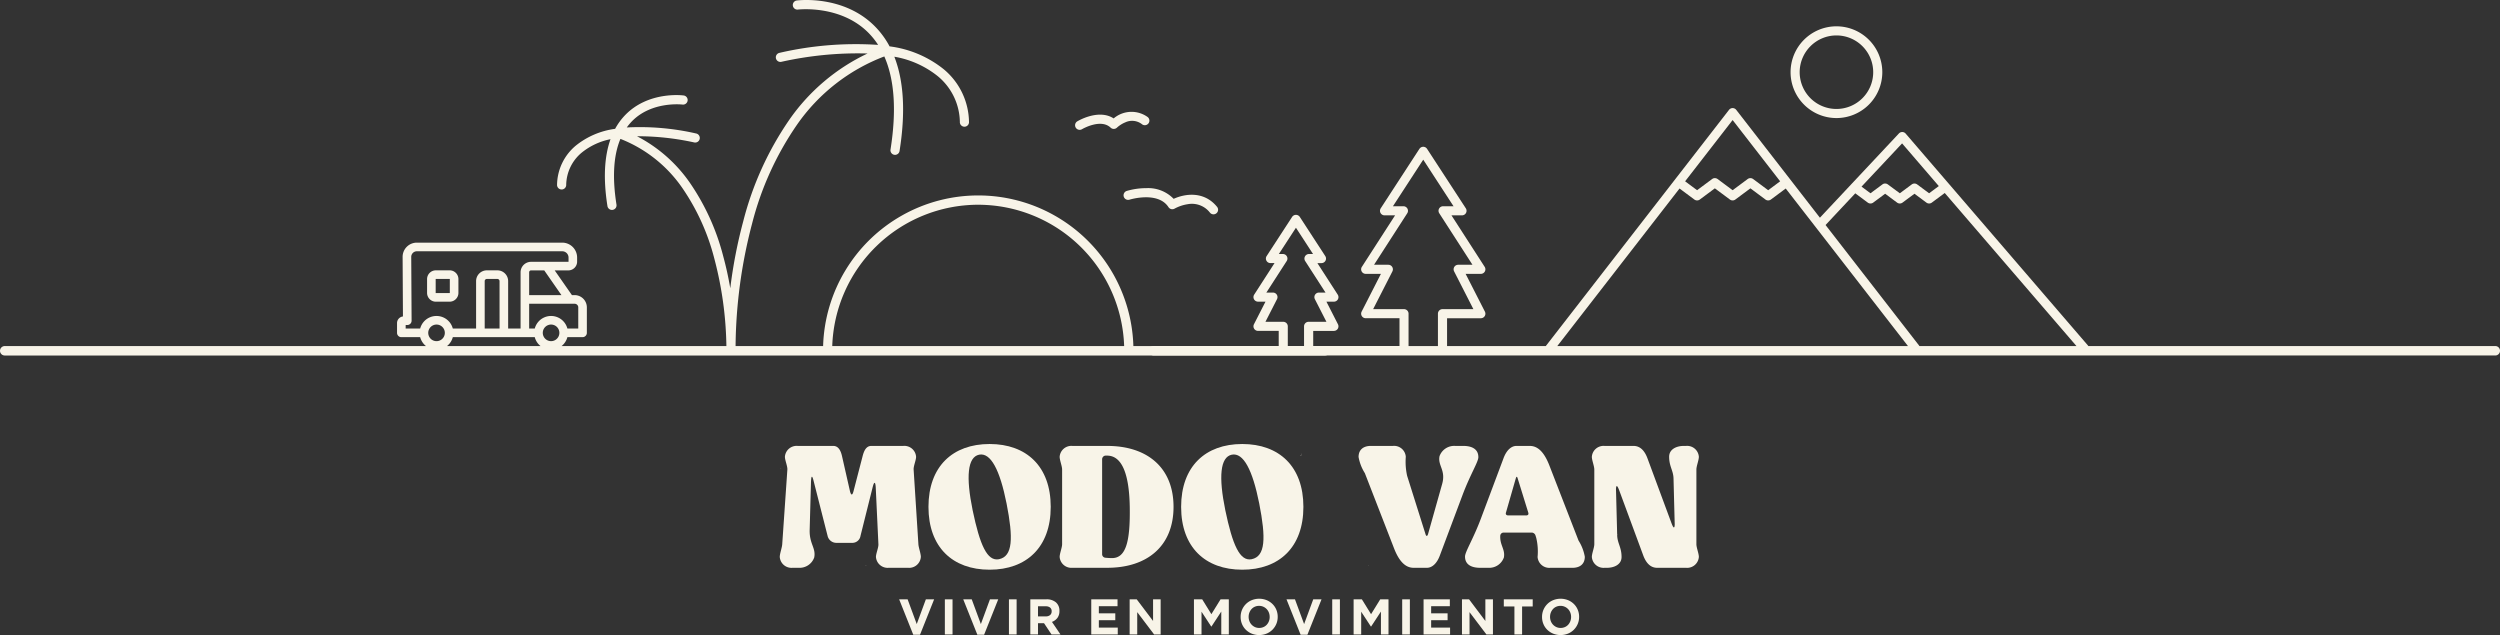 <svg xmlns="http://www.w3.org/2000/svg" width="406.53" height="103.27" viewBox="0 0 406.53 103.27">
  <rect x="0" y="0" width="406.53" height="103.27" fill="#333333" stroke="none"/>
  <g id="Grupo_449" data-name="Grupo 449" transform="translate(-40.092 -2541.956)">
    <g id="Grupo_448" data-name="Grupo 448" transform="translate(166.892 2614.158)">
      <path id="Trazado_176" data-name="Trazado 176" d="M34.247,102.949l-1.483-4.023H31.386l2.294,5.753h1.1l2.293-5.753H35.729Z" transform="translate(-11.973 -73.669)" fill="#f8f4e8"/>
      <rect id="Rectángulo_43" data-name="Rectángulo 43" width="1.248" height="5.712" transform="translate(26.845 25.258)" fill="#f8f4e8"/>
      <path id="Trazado_177" data-name="Trazado 177" d="M51.63,104.679l2.294-5.752H52.579L51.1,102.949l-1.483-4.022H48.235l2.294,5.752Z" transform="translate(-18.4 -73.67)" fill="#f8f4e8"/>
      <rect id="Rectángulo_44" data-name="Rectángulo 44" width="1.248" height="5.712" transform="translate(37.266 25.258)" fill="#f8f4e8"/>
      <path id="Trazado_178" data-name="Trazado 178" d="M70.267,101.958a1.8,1.8,0,0,0,.336-1.13v-.017a1.756,1.756,0,0,0-.563-1.387,2.3,2.3,0,0,0-1.576-.5H65.87v5.712h1.248v-1.828h.98l1.216,1.828h1.458l-1.386-2.04a1.955,1.955,0,0,0,.88-.64m-.928-1.065a.748.748,0,0,1-.247.588,1.032,1.032,0,0,1-.709.22H67.118v-1.64h1.24a1.145,1.145,0,0,1,.722.2.732.732,0,0,1,.259.612Z" transform="translate(-25.127 -73.67)" fill="#f8f4e8"/>
      <path id="Trazado_179" data-name="Trazado 179" d="M86.164,100.044V98.927H81.893v5.712H86.2V103.52H83.125v-1.2H85.8V101.2H83.125v-1.158Z" transform="translate(-31.24 -73.669)" fill="#f8f4e8"/>
      <path id="Trazado_180" data-name="Trazado 180" d="M95.791,102.443l-2.658-3.517H91.982v5.712h1.232v-3.631l2.747,3.631h1.062V98.926H95.791Z" transform="translate(-35.088 -73.669)" fill="#f8f4e8"/>
      <path id="Trazado_181" data-name="Trazado 181" d="M114.556,104.638V98.927h-1.345l-1.491,2.415-1.491-2.415h-1.345v5.712h1.232v-3.7l1.58,2.415h.033l1.6-2.44v3.729Z" transform="translate(-41.535 -73.67)" fill="#f8f4e8"/>
      <path id="Trazado_182" data-name="Trazado 182" d="M126.342,99.629A3,3,0,0,0,125.39,99a3.262,3.262,0,0,0-2.419,0,2.929,2.929,0,0,0-.956.636,2.966,2.966,0,0,0-.628.938,2.909,2.909,0,0,0-.226,1.147v.016a2.94,2.94,0,0,0,.223,1.147,2.808,2.808,0,0,0,.624.93,3,3,0,0,0,.952.628,3.262,3.262,0,0,0,2.419,0,2.918,2.918,0,0,0,.956-.636,2.966,2.966,0,0,0,.628-.938,2.908,2.908,0,0,0,.226-1.146v-.017a2.95,2.95,0,0,0-.223-1.146,2.808,2.808,0,0,0-.624-.93m-.458,2.109a1.886,1.886,0,0,1-.126.69,1.813,1.813,0,0,1-.349.567,1.582,1.582,0,0,1-.539.383,1.7,1.7,0,0,1-.689.139,1.645,1.645,0,0,1-.693-.143,1.723,1.723,0,0,1-.9-.959,1.907,1.907,0,0,1-.126-.693v-.017a1.872,1.872,0,0,1,.126-.689,1.816,1.816,0,0,1,.348-.567,1.581,1.581,0,0,1,.535-.383,1.682,1.682,0,0,1,.693-.139,1.654,1.654,0,0,1,.689.143,1.71,1.71,0,0,1,.547.388,1.737,1.737,0,0,1,.357.571,1.921,1.921,0,0,1,.126.694Z" transform="translate(-46.219 -73.609)" fill="#f8f4e8"/>
      <path id="Trazado_183" data-name="Trazado 183" d="M136.622,104.679l2.294-5.752H137.57l-1.483,4.022L134.6,98.927h-1.378l2.294,5.752Z" transform="translate(-50.821 -73.67)" fill="#f8f4e8"/>
      <rect id="Rectángulo_45" data-name="Rectángulo 45" width="1.248" height="5.712" transform="translate(89.836 25.258)" fill="#f8f4e8"/>
      <path id="Trazado_184" data-name="Trazado 184" d="M156.534,104.638V98.927h-1.345l-1.491,2.415-1.491-2.415h-1.346v5.712h1.232v-3.7l1.58,2.415h.032l1.6-2.44v3.729Z" transform="translate(-57.548 -73.67)" fill="#f8f4e8"/>
      <rect id="Rectángulo_46" data-name="Rectángulo 46" width="1.248" height="5.712" transform="translate(101.214 25.258)" fill="#f8f4e8"/>
      <path id="Trazado_185" data-name="Trazado 185" d="M173.527,100.044V98.927h-4.271v5.712h4.311V103.52h-3.079v-1.2h2.674V101.2h-2.674v-1.158Z" transform="translate(-64.566 -73.669)" fill="#f8f4e8"/>
      <path id="Trazado_186" data-name="Trazado 186" d="M180.576,101.007l2.747,3.631h1.062V98.926h-1.232v3.517L180.5,98.926h-1.151v5.712h1.232Z" transform="translate(-68.414 -73.669)" fill="#f8f4e8"/>
      <path id="Trazado_187" data-name="Trazado 187" d="M193.324,104.638v-4.553h1.726V98.927h-4.7v1.159h1.726v4.553Z" transform="translate(-72.613 -73.67)" fill="#f8f4e8"/>
      <path id="Trazado_188" data-name="Trazado 188" d="M204.63,99a3.262,3.262,0,0,0-2.419,0,2.928,2.928,0,0,0-.956.636,2.966,2.966,0,0,0-.628.938,2.909,2.909,0,0,0-.226,1.147v.016a2.952,2.952,0,0,0,.223,1.147,2.808,2.808,0,0,0,.624.93,3,3,0,0,0,.952.628,3.262,3.262,0,0,0,2.419,0,2.919,2.919,0,0,0,.956-.636,2.966,2.966,0,0,0,.628-.938,2.908,2.908,0,0,0,.226-1.146v-.017a2.95,2.95,0,0,0-.223-1.146,2.816,2.816,0,0,0-.623-.93A3.006,3.006,0,0,0,204.63,99m.494,2.738a1.873,1.873,0,0,1-.126.69,1.823,1.823,0,0,1-.348.567,1.59,1.59,0,0,1-.539.383,1.7,1.7,0,0,1-.688.139,1.646,1.646,0,0,1-.693-.143,1.723,1.723,0,0,1-.9-.959,1.921,1.921,0,0,1-.126-.693v-.017a1.885,1.885,0,0,1,.126-.689,1.806,1.806,0,0,1,.349-.567,1.578,1.578,0,0,1,.534-.383,1.682,1.682,0,0,1,.693-.139,1.654,1.654,0,0,1,.689.143,1.71,1.71,0,0,1,.547.388,1.737,1.737,0,0,1,.357.571,1.908,1.908,0,0,1,.126.694Z" transform="translate(-76.446 -73.609)" fill="#f8f4e8"/>
      <path id="Trazado_189" data-name="Trazado 189" d="M.248,64.532c.054,0,.062-.018.027-.054-.072.036-.081.054-.027.054" transform="translate(-0.081 -60.528)" fill="#f8f4e8"/>
      <path id="Trazado_190" data-name="Trazado 190" d="M22.67,90.058V90a.048.048,0,0,0-.054.054q0,.055.054,0" transform="translate(-8.627 -70.266)" fill="#f8f4e8"/>
      <path id="Trazado_191" data-name="Trazado 191" d="M33.677,63.486h.054l-.054-.054Z" transform="translate(-12.847 -60.129)" fill="#f8f4e8"/>
      <path id="Trazado_192" data-name="Trazado 192" d="M62.906,64.793l-.054-.054c0,.072.017.09.054.054" transform="translate(-23.976 -60.628)" fill="#f8f4e8"/>
      <path id="Trazado_193" data-name="Trazado 193" d="M80.012,63.486h.054l-.054-.054Z" transform="translate(-30.522 -60.129)" fill="#f8f4e8"/>
      <path id="Trazado_194" data-name="Trazado 194" d="M132.183,59.241l.009-.016s0,0-.009.016" transform="translate(-50.424 -58.524)" fill="#f8f4e8"/>
      <path id="Trazado_195" data-name="Trazado 195" d="M137.012,61.154v-.161q-.161,0,0,.161" transform="translate(-52.235 -59.199)" fill="#f8f4e8"/>
      <path id="Trazado_196" data-name="Trazado 196" d="M137.062,60.806a.22.22,0,0,0,.054-.161q-.054,0-.054.161" transform="translate(-52.285 -59.066)" fill="#f8f4e8"/>
      <path id="Trazado_197" data-name="Trazado 197" d="M154.649,89.971a.048.048,0,0,0,.054-.054.048.048,0,0,0-.054.054" transform="translate(-58.994 -70.232)" fill="#f8f4e8"/>
      <path id="Trazado_198" data-name="Trazado 198" d="M182.867,82.3l.054-.054h-.054Z" transform="translate(-69.758 -67.308)" fill="#f8f4e8"/>
      <path id="Trazado_199" data-name="Trazado 199" d="M177.714,59.922a.048.048,0,0,0,.054-.054.185.185,0,0,0,.054-.135c0-.054-.019-.081-.054-.081V59.6a.048.048,0,0,0-.054.054c.072.072.08.135.027.189s-.063.081-.027.081" transform="translate(-67.784 -58.667)" fill="#f8f4e8"/>
      <path id="Trazado_200" data-name="Trazado 200" d="M201.09,59.653h.054V59.6a.048.048,0,0,1-.054.054" transform="translate(-76.709 -58.667)" fill="#f8f4e8"/>
      <path id="Trazado_201" data-name="Trazado 201" d="M199.787,61.608l0,0c0,.007,0,.007,0,0" transform="translate(-76.211 -59.431)" fill="#f8f4e8"/>
      <path id="Trazado_202" data-name="Trazado 202" d="M220.209,81.815l-.054.054v.054a.155.155,0,0,0,.054-.108" transform="translate(-83.982 -67.142)" fill="#f8f4e8"/>
      <path id="Trazado_203" data-name="Trazado 203" d="M4.862,72.249C4.8,74.541,5.915,75.191,5.6,76.74a2.529,2.529,0,0,1-2.538,1.672H2.075A1.909,1.909,0,0,1,0,76.647c0-.558.372-1.518.4-2.076l.836-12.139c.03-.558-.4-1.517-.4-2.075a1.909,1.909,0,0,1,2.075-1.765H8.7c.867,0,1.238.836,1.424,1.673l1.3,5.729c.093.34.186.495.279.495s.186-.155.278-.495l1.487-5.729c.217-.836.557-1.673,1.424-1.673h5.2a1.909,1.909,0,0,1,2.075,1.765c0,.557-.434,1.517-.4,2.075l.774,12.139c.031.558.4,1.518.4,2.076a1.909,1.909,0,0,1-2.075,1.765H17.714a1.909,1.909,0,0,1-2.075-1.765c0-.558.434-1.518.4-2.076l-.434-9.228q-.047-.743-.186-.743c-.093,0-.186.216-.309.681L13.13,73.209a1.339,1.339,0,0,1-1.27,1.146H9.167a1.465,1.465,0,0,1-1.394-1.146L5.512,64.321c-.124-.5-.217-.713-.279-.713-.093,0-.124.247-.155.774Z" transform="translate(0 -58.283)" fill="#f8f4e8"/>
      <path id="Trazado_204" data-name="Trazado 204" d="M58.974,68.311c0,6.564-3.933,10.219-9.94,10.219s-9.941-3.655-9.941-10.219,3.933-10.219,9.941-10.219,9.94,3.654,9.94,10.219m-7.184-.558c-1.084-5.45-2.571-8.3-4.459-7.928-1.89.4-2.169,3.592-1.054,9.042,1.177,5.637,2.354,8.331,4.274,7.959,2.261-.465,2.354-3.407,1.239-9.074" transform="translate(-14.913 -58.092)" fill="#f8f4e8"/>
      <path id="Trazado_205" data-name="Trazado 205" d="M92.1,68.5c0,6.38-4.273,9.91-10.777,9.91H75.657a1.91,1.91,0,0,1-2.075-1.765c0-.558.4-1.518.4-2.076V62.433c0-.558-.4-1.518-.4-2.075a1.909,1.909,0,0,1,2.075-1.765h5.666c6.5,0,10.777,3.53,10.777,9.91m-11.613,7.68a.575.575,0,0,0,.5.588c.309.032.713.062,1.115.062,2.29,0,2.973-2.787,2.879-8.362-.093-5.388-1.3-8.33-3.716-8.3h-.278a.609.609,0,0,0-.5.62Z" transform="translate(-28.069 -58.283)" fill="#f8f4e8"/>
      <path id="Trazado_206" data-name="Trazado 206" d="M125.4,68.311c0,6.564-3.933,10.219-9.942,10.219s-9.94-3.655-9.94-10.219,3.933-10.219,9.94-10.219,9.942,3.654,9.942,10.219m-7.185-.558c-1.084-5.45-2.571-8.3-4.46-7.928-1.889.4-2.168,3.592-1.053,9.042,1.177,5.637,2.354,8.331,4.273,7.959,2.261-.465,2.354-3.407,1.239-9.074" transform="translate(-40.252 -58.092)" fill="#f8f4e8"/>
      <path id="Trazado_207" data-name="Trazado 207" d="M165.766,64.755c.619-2.23-.743-2.942-.434-4.491a2.531,2.531,0,0,1,2.54-1.672H169.2c1.269,0,2.446.434,2.446,1.827,0,.774-1.3,2.787-2.539,6.069l-3.717,9.91c-.464,1.27-1.239,2.014-2.105,2.014h-2.168c-1.146,0-2.261-.775-3.19-3.19l-4.738-12.2a7.305,7.305,0,0,1-1.022-2.632c0-1.146.743-1.8,2.013-1.8h3.592a1.909,1.909,0,0,1,2.075,1.765,10.523,10.523,0,0,0,.217,3.1L163.04,72.9c.124.434.31.434.434,0Z" transform="translate(-58.048 -58.283)" fill="#f8f4e8"/>
      <path id="Trazado_208" data-name="Trazado 208" d="M186.469,76.74a2.53,2.53,0,0,1-2.539,1.672H182.6c-1.27,0-2.447-.434-2.447-1.827,0-.774,1.3-2.787,2.54-6.07l3.716-9.91c.465-1.269,1.238-2.013,2.106-2.013h2.167c1.146,0,2.261.774,3.19,3.19l4.738,12.2a7.3,7.3,0,0,1,1.022,2.632c0,1.146-.743,1.8-2.013,1.8h-3.592a1.909,1.909,0,0,1-2.075-1.765,9.555,9.555,0,0,0-.217-3.1l-.124-.4a.669.669,0,0,0-.65-.465h-4.521a.545.545,0,0,0-.557.495c-.093,1.549.836,2.23.588,3.562m3.623-6.844c.309,0,.434-.186.341-.465L188.7,63.825q-.139-.418-.279,0l-1.611,5.605c-.092.279.062.465.372.465Z" transform="translate(-68.722 -58.283)" fill="#f8f4e8"/>
      <path id="Trazado_209" data-name="Trazado 209" d="M226.774,63.888c-.031-1.3-.712-1.951-.712-3.531,0-1.238,1.207-1.765,2.384-1.765h.372a1.909,1.909,0,0,1,2.075,1.765c0,.557-.4,1.517-.4,2.075V74.572c0,.558.4,1.518.4,2.076a1.91,1.91,0,0,1-2.075,1.765h-4.707c-1.177,0-1.858-.93-2.261-2.013l-3.9-10.561c-.186-.495-.309-.711-.4-.711s-.155.247-.124.805l.186,7.184c.031,1.3.712,1.951.712,3.531,0,1.239-1.207,1.765-2.384,1.765h-.372a1.91,1.91,0,0,1-2.075-1.765c0-.558.4-1.518.4-2.076V62.433c0-.558-.4-1.518-.4-2.075a1.909,1.909,0,0,1,2.075-1.765h4.707c1.177,0,1.858.928,2.26,2.012l3.9,10.53c.186.495.31.712.4.712s.155-.247.124-.805Z" transform="translate(-81.439 -58.283)" fill="#f8f4e8"/>
    </g>
    <g id="Grupo_447" data-name="Grupo 447" transform="translate(40.092 2541.956)">
      <path id="Trazado_210" data-name="Trazado 210" d="M-39.233,57.81h214.7a.767.767,0,1,0,0-1.535H144.3a25.237,25.237,0,0,0-50.452,0H79.613A80.792,80.792,0,0,1,82.3,36.358a49.936,49.936,0,0,1,7.307-16.083A30.482,30.482,0,0,1,103.8,9.179c1.666,3.768,2.006,8.838,1.008,15.142a.746.746,0,0,0,.619.853.913.913,0,0,0,.117.009.744.744,0,0,0,.735-.629c.989-6.245.7-11.373-.849-15.331a15.453,15.453,0,0,1,7.055,3.16,9.849,9.849,0,0,1,3.6,7.441.744.744,0,0,0,.706.781h.039a.743.743,0,0,0,.742-.706,11.345,11.345,0,0,0-4.093-8.624,17.555,17.555,0,0,0-8.823-3.734,13.889,13.889,0,0,0-2.3-3.164C97.284-.849,89.86.042,89.545.083a.745.745,0,0,0,.19,1.477c.071-.009,7.019-.828,11.57,3.865A12.226,12.226,0,0,1,102.793,7.3,55.1,55.1,0,0,0,86.735,8.6a.745.745,0,0,0,.3,1.459A57.01,57.01,0,0,1,101.074,8.7,32.3,32.3,0,0,0,88.4,19.406a51.46,51.46,0,0,0-7.534,16.56,78.283,78.283,0,0,0-2.114,10.911c-.28-1.634-.65-3.381-1.138-5.175a37.53,37.53,0,0,0-5.5-12.077,23.766,23.766,0,0,0-8.54-7.47A43.021,43.021,0,0,1,72.9,23.165a.744.744,0,1,0,.3-1.458,41.106,41.106,0,0,0-11.277-.981,8.647,8.647,0,0,1,.812-.977C65.962,16.418,70.907,17,70.957,17a.745.745,0,1,0,.19-1.477c-.231-.03-5.714-.688-9.47,3.175a10.245,10.245,0,0,0-1.652,2.254,12.857,12.857,0,0,0-6.4,2.736,8.445,8.445,0,0,0-3.041,6.421.744.744,0,0,0,.744.705h.035a.744.744,0,0,0,.709-.776,6.953,6.953,0,0,1,2.55-5.24,10.755,10.755,0,0,1,4.655-2.163c-1.021,2.854-1.189,6.491-.5,10.874a.745.745,0,0,0,.735.629.719.719,0,0,0,.117-.01.744.744,0,0,0,.619-.852c-.7-4.435-.484-8.013.641-10.69a21.921,21.921,0,0,1,10,7.89,35.976,35.976,0,0,1,5.27,11.582A58.6,58.6,0,0,1,78.12,56.275h-26.8a2.747,2.747,0,0,0,.944-1.448h2.466a.7.7,0,0,0,.7-.7V49.989a2,2,0,0,0-1.995-2H53L50.2,43.97h2.222a1.426,1.426,0,0,0,1.424-1.424v-.667a2.424,2.424,0,0,0-2.421-2.421H27.783a2.311,2.311,0,0,0-2.313,2.326l.054,9.677a1.087,1.087,0,0,0-.961,1.078v1.589a.7.7,0,0,0,.7.7h3.062a2.749,2.749,0,0,0,.945,1.448h-68.5a.767.767,0,0,0-.767.768.766.766,0,0,0,.767.767m158.3-24.516A23.775,23.775,0,0,1,142.8,56.275H95.334A23.776,23.776,0,0,1,119.07,33.294M48.263,54.127a1.349,1.349,0,1,1,1.349,1.349,1.35,1.35,0,0,1-1.349-1.349m5.77-4.138v3.44H52.265a2.743,2.743,0,0,0-5.307,0h-.911V49.393h7.389a.6.6,0,0,1,.6.6m-2.738-2H46.047V44.276a.305.305,0,0,1,.3-.306H48.5Zm-25.331,4.86h.263a.7.7,0,0,0,.7-.7l-.058-10.373a.912.912,0,0,1,.914-.918H51.429a1.022,1.022,0,0,1,1.022,1.021v.667a.026.026,0,0,1-.026.026H46.352a1.706,1.706,0,0,0-1.7,1.7v9.153H42.631V45.713a1.753,1.753,0,0,0-1.751-1.751H39.168a1.752,1.752,0,0,0-1.749,1.751v7.715H33.633a2.744,2.744,0,0,0-5.308,0H25.963Zm15.268.575H38.817V45.713a.351.351,0,0,1,.351-.351H40.88a.35.35,0,0,1,.351.351Zm-8.9.7a1.349,1.349,0,1,1-1.349-1.349,1.35,1.35,0,0,1,1.349,1.349m1.3.7H46.958a2.747,2.747,0,0,0,.944,1.448H32.688a2.75,2.75,0,0,0,.945-1.448" transform="translate(40 -0.001)" fill="#f8f4e8"/>
      <path id="Trazado_211" data-name="Trazado 211" d="M110.131,53.916H328.306a.767.767,0,0,0,0-1.535H262.131a.9.9,0,0,0-.08-.112L232.428,17.836a.732.732,0,0,0-.545-.258h-.017a.746.746,0,0,0-.539.234l-12.845,13.7-13.608-17.54a.741.741,0,0,0-1.17,0L173.972,52.3a.926.926,0,0,0-.054.085H157.853V47.86h5.493a.739.739,0,0,0,.659-1.078l-3.134-6.138h2.475a.741.741,0,0,0,.623-1.142l-5.4-8.374h1.712a.741.741,0,0,0,.62-1.146L154.6,20.314l-.032-.042c-.015-.019-.031-.039-.049-.058l-.033-.035a.71.71,0,0,0-.092-.074l-.01-.009-.032-.018-.041-.022-.049-.022a.141.141,0,0,0-.042-.015.342.342,0,0,0-.051-.017c-.014,0-.03-.006-.045-.009a.217.217,0,0,0-.049-.009c-.024,0-.05-.005-.076-.008h-.039c-.026,0-.05,0-.076.008a.231.231,0,0,0-.049.009l-.045.009a.4.4,0,0,0-.051.017.178.178,0,0,0-.041.015.423.423,0,0,0-.05.022.385.385,0,0,1-.04.021.279.279,0,0,1-.033.019l-.01.009a.627.627,0,0,0-.091.074.293.293,0,0,0-.035.035c-.017.019-.033.039-.049.058l-.032.042-6.291,9.669a.741.741,0,0,0,.62,1.146H149.4L144,39.5a.74.74,0,0,0,.622,1.142h2.475l-3.134,6.138a.741.741,0,0,0,.659,1.078h5.495v4.521H136.087V49.919h3.366a.742.742,0,0,0,.659-1.078l-1.877-3.676h1.218a.739.739,0,0,0,.622-1.141l-3.309-5.13h.664a.738.738,0,0,0,.62-1.142l-4.146-6.371h0l-.024-.033a.611.611,0,0,0-.058-.069l-.028-.031a.781.781,0,0,0-.1-.076l-.009-.006a.1.1,0,0,0-.027-.015c-.017-.01-.032-.018-.049-.027s-.03-.013-.044-.021l-.046-.018-.049-.014a.3.3,0,0,0-.049-.01l-.045-.009a.553.553,0,0,0-.08-.005h-.032a.565.565,0,0,0-.08.005l-.045.009a.3.3,0,0,0-.049.01l-.048.014L133,31.1l-.045.021c-.017.009-.032.017-.048.027a.1.1,0,0,0-.028.015l-.009.006a.769.769,0,0,0-.1.076l-.03.031a.6.6,0,0,0-.057.069.2.2,0,0,0-.024.033h0l-4.146,6.371a.738.738,0,0,0,.62,1.142h.664l-3.309,5.13a.74.74,0,0,0,.623,1.141h1.218l-1.878,3.676a.742.742,0,0,0,.66,1.078h3.366v2.462H110.131a.767.767,0,0,0,0,1.535M231.844,19.427l5.971,6.941-1.576,1.17L234.3,26.1c-.01-.009-.022-.013-.032-.021l-.068-.041c-.021-.009-.041-.021-.063-.028a.7.7,0,0,0-.067-.024L234,25.965l-.068-.009c-.024,0-.048,0-.072,0s-.048,0-.071,0l-.069.009-.069.017c-.024.009-.046.015-.069.026a.382.382,0,0,0-.062.028c-.024.013-.048.027-.069.041s-.022.012-.032.021l-1.941,1.441L229.531,26.1a.409.409,0,0,0-.039-.027c-.015-.008-.03-.019-.045-.026s-.058-.03-.087-.042l-.032-.012a.629.629,0,0,0-.128-.032h-.017a.563.563,0,0,0-.093-.008l-.015,0a.743.743,0,0,0-.13.014l-.026,0a.731.731,0,0,0-.15.055.365.365,0,0,0-.041.026.421.421,0,0,0-.08.048l-1.942,1.441-1.455-1.08Zm-7.611,8.119,2.032,1.509a.736.736,0,0,0,.884,0l1.942-1.442,1.941,1.442a.736.736,0,0,0,.884,0l1.941-1.442,1.942,1.442a.736.736,0,0,0,.884,0l2.1-1.562L260.2,52.381H234.66c-.017-.027-.032-.057-.053-.085L219.4,32.7ZM204.29,15.632l7.726,9.961-1.946,1.448-2.448-1.821c-.013-.009-.027-.017-.04-.024l-.045-.028c-.027-.014-.057-.027-.086-.04l-.032-.013a.644.644,0,0,0-.128-.031l-.021,0a.519.519,0,0,0-.09-.008h-.014a.923.923,0,0,0-.134.015l-.022.005a.631.631,0,0,0-.15.051c-.014.008-.027.017-.041.026a.576.576,0,0,0-.081.048L204.29,27.04l-2.448-1.821c-.013-.009-.027-.017-.04-.024l-.045-.028c-.028-.014-.057-.027-.086-.04l-.032-.013a.666.666,0,0,0-.128-.031l-.021,0a.52.52,0,0,0-.09-.008h-.014a.924.924,0,0,0-.134.015l-.022.005a.639.639,0,0,0-.152.051c-.014.008-.026.017-.04.026a.581.581,0,0,0-.081.048L198.51,27.04l-1.947-1.449Zm-8.634,11.131,2.412,1.794a.742.742,0,0,0,.882,0l2.449-1.821,2.448,1.821a.744.744,0,0,0,.884,0l2.448-1.821,2.448,1.821a.744.744,0,0,0,.884,0l2.412-1.794L232.8,52.381H175.78Zm-44.8,19.618H145.83l3.134-6.138a.743.743,0,0,0-.659-1.079h-2.326l5.4-8.374a.74.74,0,0,0-.622-1.142h-1.706l4.928-7.574,4.928,7.574h-1.7a.74.74,0,0,0-.623,1.142l5.4,8.374h-2.326A.741.741,0,0,0,159,40.242l3.134,6.138h-5.026a.739.739,0,0,0-.74.739v5.262h-4.778V47.119a.738.738,0,0,0-.74-.739m-19.63,2.058h-2.9l1.877-3.676a.738.738,0,0,0-.659-1.076h-1.069l3.309-5.13a.74.74,0,0,0-.622-1.141h-.658l2.781-4.272,2.779,4.272h-.658a.74.74,0,0,0-.622,1.141l3.309,5.13h-1.069a.739.739,0,0,0-.659,1.076l1.877,3.676h-2.9a.74.74,0,0,0-.74.739v3.2h-2.642v-3.2a.74.74,0,0,0-.74-.739" transform="translate(77.457 3.89)" fill="#f8f4e8"/>
      <path id="Trazado_212" data-name="Trazado 212" d="M109.731,23.822a11.454,11.454,0,0,0-3.039.448.745.745,0,1,0,.447,1.421c.046-.014,4.612-1.412,6.321,1.22a.743.743,0,0,0,1.007.234,6.5,6.5,0,0,1,2.083-.706A3.711,3.711,0,0,1,120.2,27.8a.745.745,0,1,0,1.156-.94c-2.145-2.636-5.271-2.118-7.055-1.3a5.754,5.754,0,0,0-4.5-1.734h-.068" transform="translate(76.549 6.773)" fill="#f8f4e8"/>
      <path id="Trazado_213" data-name="Trazado 213" d="M100.769,17.093a.738.738,0,0,0,.381-.105c.03-.018,3.035-1.783,4.652-.25a.746.746,0,0,0,1.034-.009,4.687,4.687,0,0,1,1.349-.853,2.608,2.608,0,0,1,2.749.329.745.745,0,0,0,.9-1.186,4.486,4.486,0,0,0-5.54.217c-2.429-1.584-5.762.384-5.913.475a.745.745,0,0,0,.385,1.382" transform="translate(74.8 4.021)" fill="#f8f4e8"/>
      <path id="Trazado_214" data-name="Trazado 214" d="M19.408,39.325h2.243A1.43,1.43,0,0,0,23.078,37.9V35.655a1.429,1.429,0,0,0-1.427-1.427H19.408a1.428,1.428,0,0,0-1.427,1.427V37.9a1.429,1.429,0,0,0,1.427,1.427m-.028-3.67a.029.029,0,0,1,.028-.028h2.243a.027.027,0,0,1,.027.028V37.9a.027.027,0,0,1-.027.028H19.408a.029.029,0,0,1-.028-.028Z" transform="translate(51.467 9.732)" fill="#f8f4e8"/>
      <path id="Trazado_215" data-name="Trazado 215" d="M198.064,18.251a7.459,7.459,0,1,0-7.459-7.459,7.467,7.467,0,0,0,7.459,7.459m0-13.436a5.978,5.978,0,1,1-5.978,5.978,5.985,5.985,0,0,1,5.978-5.978" transform="translate(100.563 0.947)" fill="#f8f4e8"/>
    </g>
  </g>
</svg>
